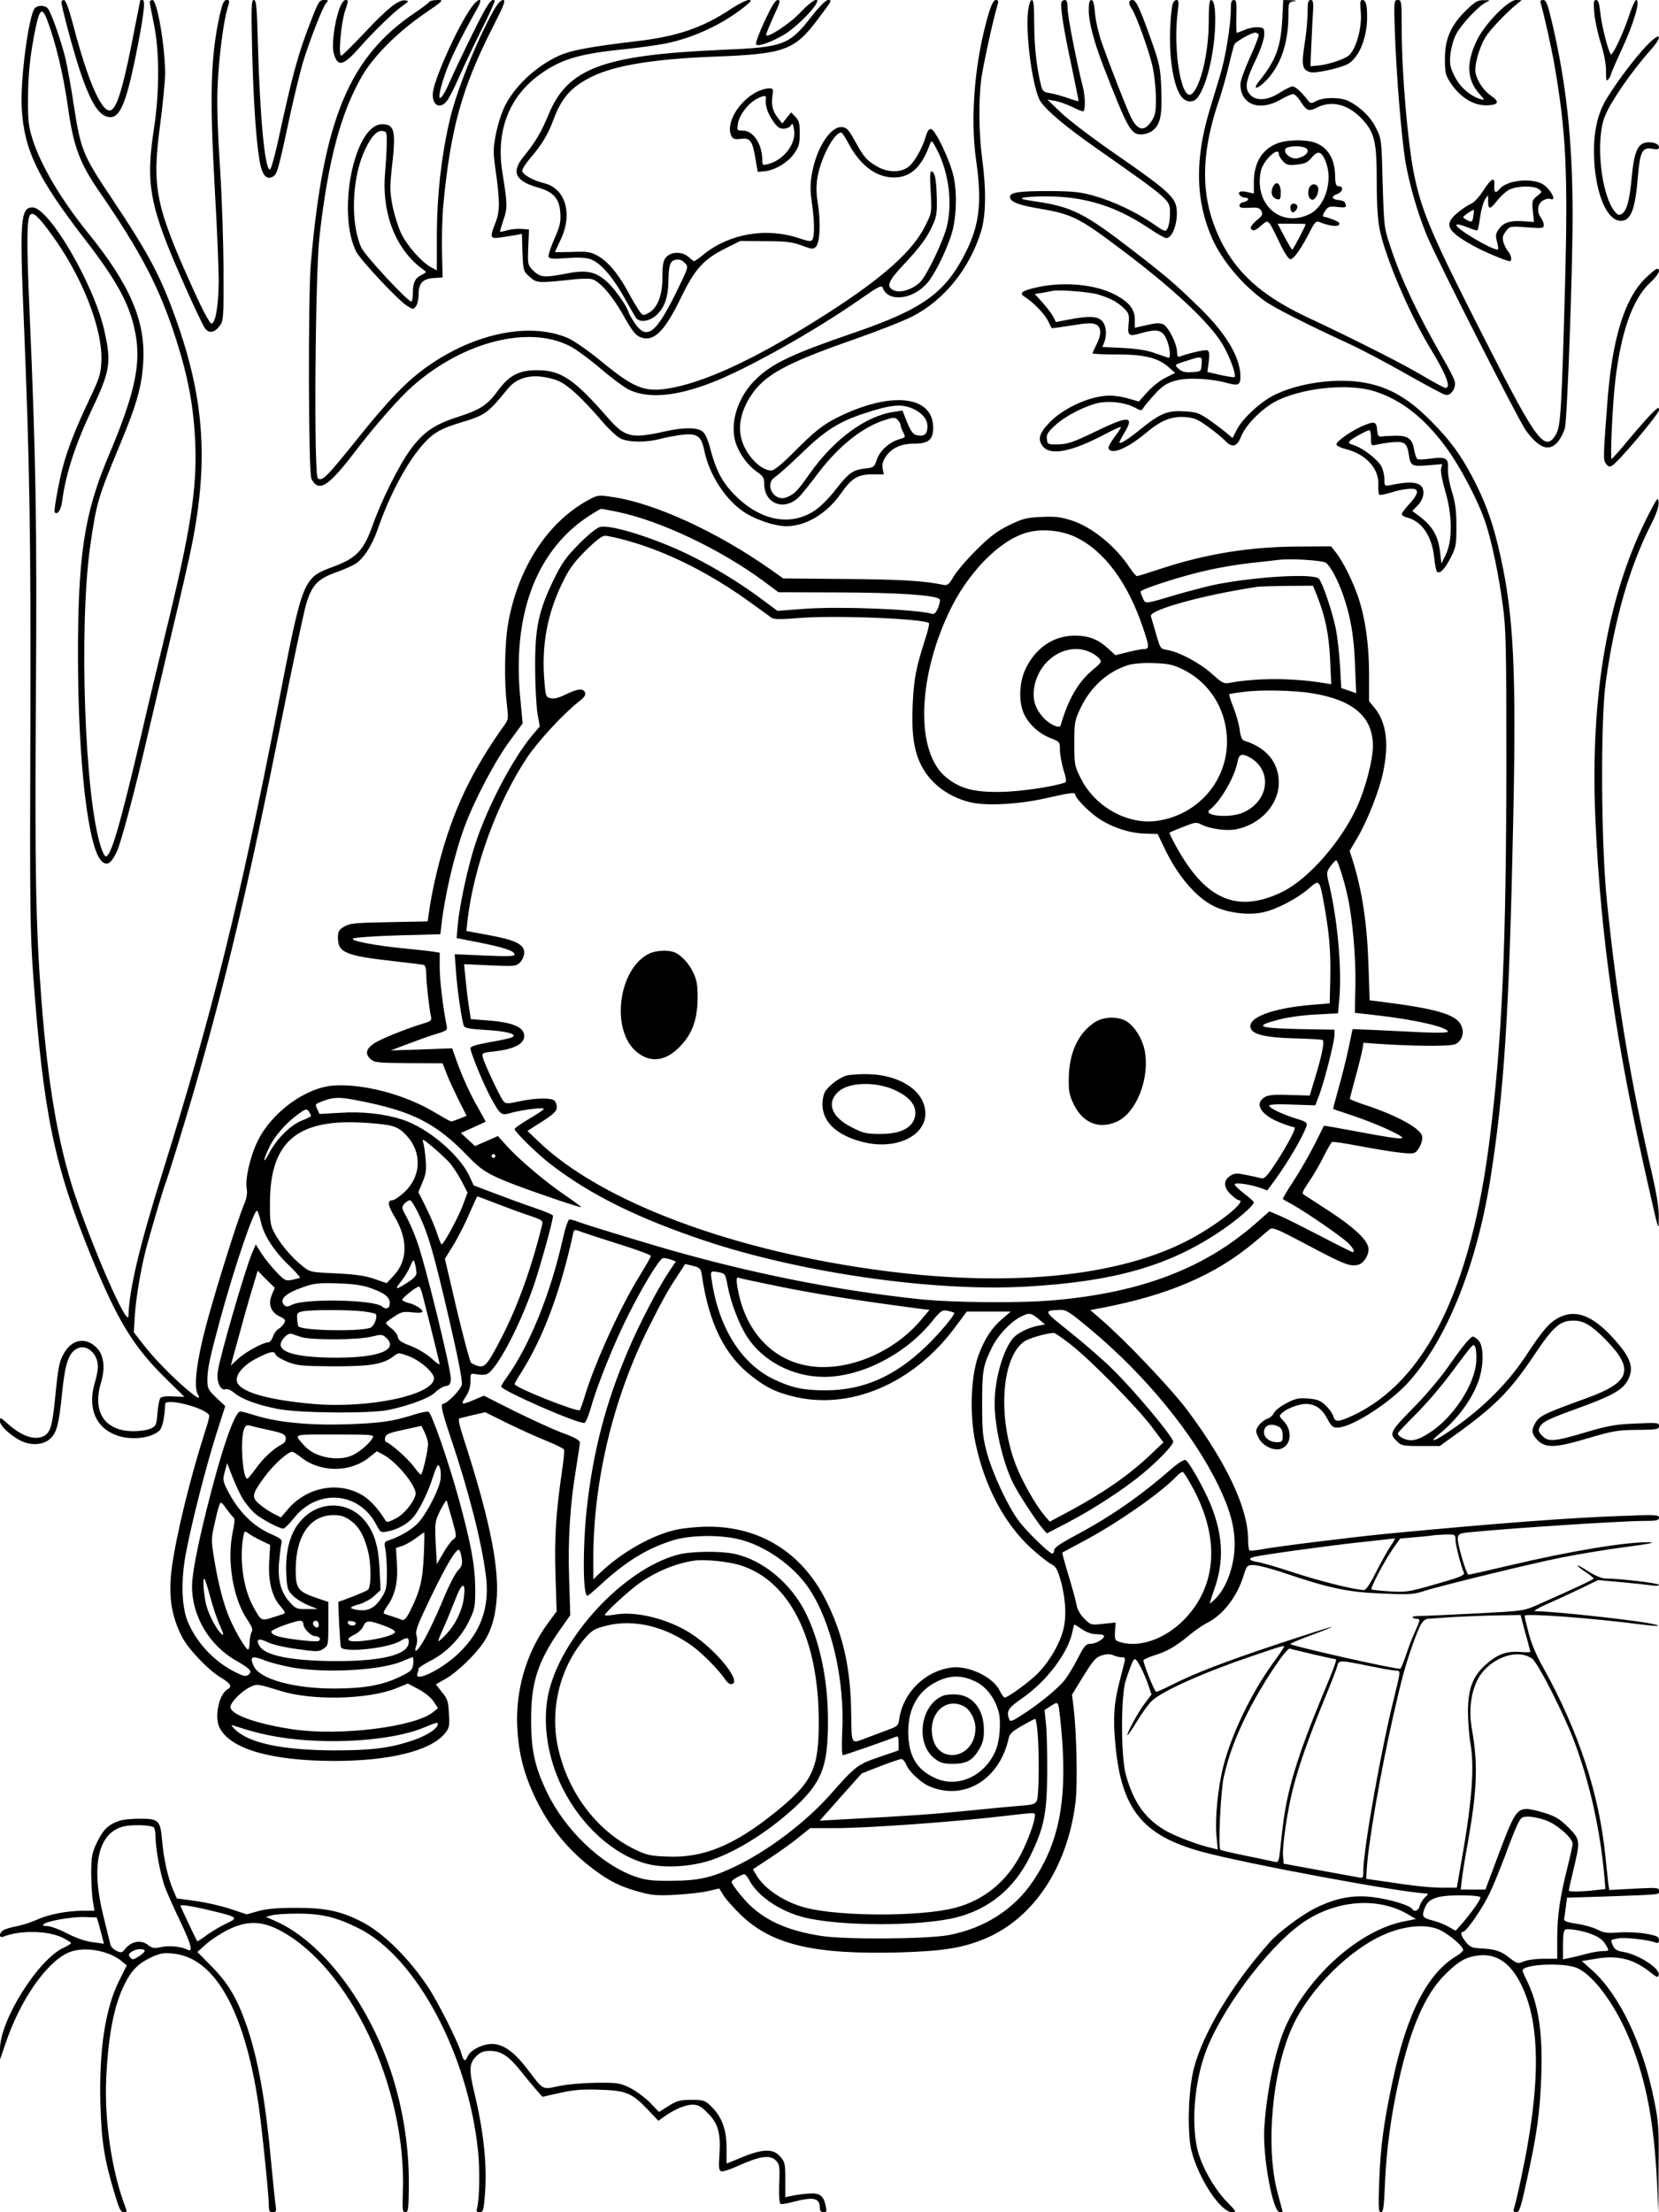 <?xml version="1.0" standalone="no"?>
<!DOCTYPE svg PUBLIC "-//W3C//DTD SVG 20010904//EN"
 "http://www.w3.org/TR/2001/REC-SVG-20010904/DTD/svg10.dtd">
<svg version="1.0" xmlns="http://www.w3.org/2000/svg"
 width="864pt" height="1152pt" viewBox="0 0 864 1152"
 preserveAspectRatio="xMidYMid meet">

<g transform="translate(0,1152) scale(0.1,-0.1)"
fill="#000000" stroke="none">
<path d="M320 11509 c0 -23 63 -259 96 -357 59 -175 103 -242 159 -242 49 0
80 72 126 290 45 220 59 320 42 320 -7 0 -13 -1 -13 -2 0 -2 -11 -59 -25 -128
-56 -294 -89 -414 -121 -440 -45 -38 -122 129 -205 448 -21 79 -37 122 -46
122 -7 0 -13 -5 -13 -11z"/>
<path d="M780 11509 c0 -6 10 -57 21 -112 30 -144 30 -353 1 -545 -45 -295
-24 -406 158 -815 48 -109 96 -209 105 -223 21 -32 51 -29 79 9 20 27 21 40
20 285 0 141 -8 383 -18 537 -12 180 -17 330 -13 420 6 152 30 337 51 409 13
43 13 46 -4 46 -14 0 -21 -16 -35 -75 -49 -222 -54 -424 -25 -935 11 -190 19
-394 19 -455 -1 -127 -17 -220 -38 -220 -8 0 -45 68 -91 170 -201 444 -220
536 -176 865 14 108 26 229 26 270 -1 144 -42 380 -66 380 -8 0 -14 -5 -14
-11z"/>
<path d="M1313 11263 c7 -272 20 -464 38 -575 12 -77 35 -106 68 -89 25 14 28
24 96 341 20 91 48 203 61 250 35 115 103 291 122 313 14 16 13 17 -11 17 -23
0 -29 -9 -65 -102 -70 -179 -98 -282 -174 -633 -18 -82 -37 -149 -43 -148 -26
5 -51 267 -62 656 -5 192 -8 227 -21 227 -13 0 -14 -32 -9 -257z"/>
<path d="M1767 11473 c-27 -78 -41 -191 -28 -234 21 -70 49 -62 135 35 71 81
175 182 223 216 33 23 34 25 14 28 -35 5 -93 -41 -214 -170 -61 -65 -115 -118
-120 -118 -16 0 -1 169 20 233 18 52 18 57 3 57 -10 0 -22 -17 -33 -47z"/>
<path d="M2235 11510 c-3 -6 -34 -29 -68 -52 -348 -233 -482 -553 -548 -1308
-15 -178 -13 -1093 3 -1124 37 -71 86 -42 220 133 115 150 237 289 310 353
260 228 600 315 813 207 33 -16 105 -69 161 -117 56 -48 122 -97 147 -110 99
-49 243 -38 432 35 183 70 541 271 778 437 90 63 109 73 114 58 27 -77 155
-64 232 24 35 40 89 145 123 243 28 82 35 220 14 313 -19 85 -94 241 -117 246
-11 2 -20 -11 -28 -40 -19 -64 -61 -137 -93 -159 -40 -29 -107 -27 -160 4 -55
32 -69 48 -115 132 -32 58 -43 71 -67 73 -59 7 -133 -106 -157 -240 -10 -55
-10 -88 -1 -152 14 -95 15 -175 3 -194 -6 -11 -20 -9 -68 7 -172 58 -364 25
-500 -85 -23 -19 -44 -34 -48 -34 -3 0 -15 9 -27 20 -34 32 -94 31 -120 -1
-14 -16 -18 -40 -18 -103 0 -95 -26 -161 -73 -186 -26 -14 -29 -14 -45 7 -9
12 -37 58 -61 103 -54 99 -110 164 -164 191 -33 18 -54 20 -128 17 -49 -1 -89
-2 -89 -1 0 0 13 30 30 65 64 135 25 267 -86 294 -58 14 -114 46 -114 64 0 11
19 40 42 67 58 67 92 123 119 196 43 117 92 173 198 226 119 60 324 94 641
106 365 14 417 32 538 193 76 101 77 102 55 102 -12 0 -44 -32 -85 -84 -120
-153 -144 -162 -477 -176 -610 -27 -795 -96 -894 -336 -38 -92 -69 -145 -132
-222 -63 -78 -41 -125 75 -158 82 -23 113 -57 118 -131 3 -50 -1 -69 -31 -137
-19 -44 -33 -86 -30 -93 4 -11 24 -12 93 -7 57 4 99 3 123 -5 51 -17 113 -86
174 -193 29 -51 57 -101 63 -110 18 -31 74 -23 113 15 39 39 57 92 58 173 1
85 10 108 41 112 17 2 33 -4 45 -18 20 -20 19 -21 -48 -158 -102 -206 -149
-243 -209 -161 -16 23 -32 50 -36 62 -12 38 -72 122 -112 159 -60 54 -108 64
-209 44 -118 -23 -139 -21 -175 14 -30 30 -30 32 -27 123 l4 92 -37 3 c-21 2
-54 -1 -75 -7 -20 -6 -38 -9 -39 -8 -1 1 7 29 18 62 22 64 21 79 -6 250 -34
214 36 394 198 509 109 78 202 106 441 130 78 8 174 22 215 30 143 30 289 98
400 185 42 33 48 41 30 41 -12 0 -53 -20 -91 -45 -149 -100 -283 -145 -497
-170 -212 -25 -315 -43 -376 -65 -122 -46 -250 -158 -306 -271 -16 -31 -37
-96 -47 -145 -15 -78 -15 -97 -3 -183 24 -168 24 -221 1 -279 -31 -79 -29 -86
22 -79 23 3 58 9 78 12 l37 7 3 -97 c4 -95 4 -97 38 -127 37 -33 42 -33 238
-12 34 3 73 4 86 0 40 -10 106 -86 164 -189 42 -76 62 -102 86 -112 70 -29
127 26 214 206 71 147 117 199 232 256 l76 38 130 -1 c108 0 140 -4 189 -22
53 -20 62 -21 75 -7 21 21 26 123 11 220 -10 62 -10 97 -2 145 18 101 87 230
123 230 4 0 22 -26 39 -59 61 -114 145 -176 237 -175 87 0 145 56 188 179 6
17 11 11 35 -35 62 -122 81 -275 51 -400 -19 -76 -101 -248 -137 -287 -38 -39
-104 -61 -139 -45 -43 20 -31 48 65 149 61 65 101 117 125 165 32 65 35 77 34
157 -2 100 -9 143 -26 148 -10 4 -11 -20 -6 -105 6 -109 6 -109 -28 -177 -64
-131 -220 -271 -506 -454 -339 -218 -604 -346 -796 -387 -152 -32 -205 -13
-379 129 -70 58 -149 113 -179 126 -197 85 -484 28 -731 -146 -108 -75 -206
-177 -373 -386 -156 -194 -178 -216 -200 -197 -21 18 -14 1057 9 1260 45 397
111 643 222 835 60 103 186 229 323 323 102 70 104 72 69 72 -20 0 -40 -5 -43
-10z"/>
<path d="M2452 11477 c-68 -97 -180 -345 -196 -429 -13 -71 32 -104 72 -53 11
14 39 69 62 122 24 54 76 165 117 247 41 81 72 150 69 153 -16 16 -40 -21
-113 -169 -44 -89 -98 -202 -119 -250 -57 -130 -76 -112 -29 28 25 75 80 188
155 322 31 53 38 72 26 72 -8 0 -28 -19 -44 -43z"/>
<path d="M2572 11468 c-90 -161 -197 -427 -231 -578 -43 -187 -65 -387 -66
-587 l0 -191 -30 16 c-51 29 -123 110 -155 175 -16 34 -37 100 -46 146 -14 74
-14 99 -3 200 22 191 14 224 -51 224 -145 0 -238 -463 -134 -665 22 -43 219
-253 263 -280 33 -21 34 -21 47 -3 8 10 14 37 14 60 0 60 21 83 78 87 l47 3
-3 130 c-2 72 1 184 7 250 38 396 96 606 257 923 60 117 69 142 54 142 -11 0
-29 -19 -48 -52z m-558 -693 c0 -33 -4 -105 -9 -160 -17 -211 58 -397 199
-499 19 -13 19 -14 -11 -29 -33 -17 -43 -40 -43 -99 0 -21 -4 -38 -8 -38 -20
0 -244 242 -261 282 -55 124 -49 344 11 488 34 80 68 121 97 118 25 -3 26 -6
25 -63z"/>
<path d="M3981 11408 c-29 -63 -48 -115 -43 -120 12 -12 80 13 148 53 53 32
143 119 165 160 22 42 -23 17 -81 -44 -56 -61 -180 -141 -180 -118 0 6 18 49
39 96 34 73 37 85 22 85 -13 0 -32 -31 -70 -112z"/>
<path d="M5150 11453 c-73 -243 -99 -541 -66 -771 31 -215 17 -332 -54 -475
-107 -213 -222 -296 -586 -421 -312 -107 -417 -156 -500 -234 -102 -94 -148
-238 -110 -345 20 -55 62 -112 107 -143 33 -23 39 -32 39 -63 0 -108 110 -146
186 -64 15 16 57 69 94 118 110 145 235 244 355 280 39 12 47 12 60 -1 8 -9
15 -21 15 -27 0 -7 6 -24 14 -38 13 -26 13 -27 -23 -37 -51 -16 -100 -60 -115
-107 -13 -38 -16 -40 -63 -45 -61 -7 -84 -23 -152 -111 -31 -40 -77 -87 -104
-105 -126 -87 -285 -58 -419 77 -65 64 -100 131 -129 243 -11 44 -26 78 -40
89 -27 22 -99 22 -194 1 -177 -40 -209 -32 -298 69 -175 201 -245 249 -367
249 -95 1 -148 -26 -205 -104 -56 -77 -92 -101 -210 -139 -121 -39 -177 -77
-243 -164 -61 -81 -155 -269 -203 -405 -45 -126 -83 -166 -200 -210 -163 -60
-161 -56 -294 -740 -195 -1003 -342 -1597 -600 -2420 -120 -384 -172 -604
-176 -742 -2 -71 -189 357 -285 649 -83 256 -135 561 -168 993 -30 384 -35
686 -29 1580 6 897 0 1246 -33 2005 -16 368 -15 488 4 507 15 15 42 -9 106
-97 162 -219 271 -496 264 -665 -3 -68 -9 -87 -65 -205 -70 -148 -114 -261
-138 -355 -21 -83 -46 -222 -40 -228 15 -15 33 13 39 60 18 139 68 292 151
468 100 210 106 252 68 420 -54 240 -288 640 -374 640 -62 0 -67 -67 -45 -590
31 -759 37 -1123 34 -2140 -3 -906 -1 -1053 15 -1270 52 -712 108 -985 299
-1455 141 -345 222 -478 397 -649 50 -49 91 -89 91 -90 0 0 -25 1 -56 2 -33 3
-61 -1 -68 -7 -6 -7 -13 -42 -16 -79 -5 -62 -7 -68 -35 -81 -16 -8 -57 -14
-90 -14 -150 1 -215 99 -169 253 23 76 15 143 -21 180 -55 58 -128 48 -170
-24 -27 -47 -31 -64 -49 -247 -16 -156 -28 -185 -83 -195 -43 -8 -103 18 -163
72 -39 35 -40 36 -40 12 0 -26 71 -87 123 -107 49 -19 103 -13 135 14 37 31
49 74 66 248 16 150 34 203 79 225 49 24 107 -27 107 -96 0 -16 -7 -51 -15
-78 -41 -134 2 -239 114 -279 74 -26 175 -15 219 23 18 15 30 71 32 140 0 37
230 -25 230 -62 0 -7 -9 -42 -21 -77 -76 -237 -150 -536 -174 -712 -19 -141
-4 -249 52 -359 31 -63 138 -175 202 -213 52 -31 62 -48 36 -62 -45 -26 -70
-145 -41 -201 58 -111 269 -171 596 -172 288 0 499 52 575 141 25 30 27 38 23
105 -3 64 -7 77 -36 112 l-32 41 53 30 c57 33 150 122 193 185 44 64 66 142
72 249 8 169 -44 417 -173 815 -23 70 -30 104 -22 106 7 2 40 10 73 18 l61 14
117 -58 c64 -31 156 -73 204 -92 48 -19 88 -40 90 -45 2 -6 -3 -59 -12 -118
-31 -212 -39 -346 -33 -536 l6 -188 -50 -68 c-108 -149 -165 -345 -155 -536 7
-137 34 -242 95 -370 73 -151 173 -273 306 -372 80 -60 138 -88 232 -114 67
-19 94 -21 193 -16 63 4 140 12 170 20 l56 13 24 -39 c14 -21 55 -67 92 -102
161 -153 381 -204 823 -192 229 7 328 23 446 72 252 106 428 371 470 708 12
94 6 368 -10 497 l-8 65 60 98 c54 86 65 98 99 108 26 7 44 6 57 -1 11 -5 30
-10 42 -10 17 0 20 -4 16 -22 -3 -13 -15 -59 -26 -103 -30 -114 -35 -193 -22
-330 31 -337 142 -474 451 -558 236 -64 1053 -215 1169 -217 11 0 8 -6 -7 -20
-12 -11 -25 -32 -28 -45 -6 -25 -28 -33 -39 -16 -11 19 -114 50 -199 61 -109
15 -203 -4 -313 -60 -74 -39 -186 -123 -233 -177 -191 -215 -342 -465 -391
-649 -30 -110 -37 -331 -15 -429 35 -145 152 -325 213 -325 24 0 22 4 -28 55
-67 69 -134 189 -154 277 -33 147 -11 369 53 526 99 241 351 563 523 667 168
103 371 113 519 28 l44 -26 -64 -13 c-228 -46 -489 -276 -611 -539 -54 -117
-99 -323 -114 -525 -12 -148 43 -450 80 -450 8 0 15 1 15 3 0 1 -12 45 -26 97
-65 240 -28 642 79 871 91 196 301 403 485 479 98 41 201 51 269 25 48 -18
133 -88 133 -109 0 -6 -14 -20 -32 -30 -154 -91 -261 -300 -336 -656 -46 -216
-62 -337 -69 -517 -5 -141 -4 -163 9 -163 12 0 16 26 21 153 7 168 31 350 72
532 61 274 137 449 239 551 71 71 109 93 175 101 94 11 166 -37 222 -149 89
-177 102 -441 38 -818 -17 -105 -60 -307 -75 -352 -4 -13 0 -18 13 -18 16 0
24 25 56 173 53 242 67 348 74 538 8 226 -15 376 -78 501 -11 21 -19 42 -19
47 0 33 218 43 285 12 89 -40 206 -203 279 -389 82 -210 120 -415 136 -732 l7
-155 1 232 c2 210 0 243 -23 355 -58 294 -182 552 -323 678 l-54 48 73 12
c116 20 197 -1 286 -72 33 -26 38 -28 42 -12 7 34 -107 107 -187 120 -29 4
-43 13 -51 31 -15 33 -16 31 26 39 35 7 158 -7 196 -22 12 -4 17 -1 17 14 0
16 -11 22 -66 32 -39 7 -98 10 -141 7 -63 -5 -81 -2 -114 15 -21 11 -70 25
-107 30 -55 9 -69 14 -66 27 2 9 6 37 9 62 l6 47 197 6 c302 11 282 9 282 29
0 18 -8 18 -129 12 l-130 -7 -5 33 c-2 19 -9 82 -15 141 -32 327 -141 657
-326 988 -34 60 -61 125 -74 177 -12 45 -21 85 -21 89 0 14 345 -11 614 -46
96 -12 112 -7 24 9 -126 21 -488 60 -583 61 -11 0 14 16 55 34 41 18 120 54
174 80 l99 48 121 -11 c67 -6 138 -14 159 -17 20 -3 37 -2 37 3 0 9 -206 33
-277 33 -20 0 -54 14 -89 36 -66 43 -81 42 -18 -1 24 -16 44 -32 44 -35 0 -5
-99 -51 -290 -136 -75 -33 -76 -33 -325 -46 -137 -7 -269 -13 -292 -13 -22 0
-39 -3 -36 -7 2 -5 13 -8 23 -8 17 0 17 -5 -9 -63 -16 -34 -38 -92 -50 -130
-13 -37 -25 -67 -29 -67 -40 0 -572 120 -572 129 0 3 49 24 109 46 60 22 108
41 106 43 -1 2 -132 -40 -289 -92 -283 -95 -418 -147 -548 -212 -37 -19 -72
-34 -76 -34 -9 0 -67 144 -67 164 0 4 25 16 57 26 66 20 114 48 183 106 28 23
68 51 90 62 84 42 156 135 191 245 17 56 19 57 54 57 20 0 90 -18 155 -40 236
-80 334 -101 510 -108 138 -6 167 -5 215 11 93 30 557 143 720 176 85 17 236
42 335 55 122 16 162 24 124 25 -120 2 -407 -45 -724 -120 -115 -27 -213 -49
-217 -49 -11 0 -60 165 -56 191 3 22 9 25 73 31 201 20 782 58 898 58 65 0 77
3 77 17 0 15 -17 16 -192 9 -265 -9 -639 -37 -1208 -91 -178 -17 -594 -68
-675 -84 -27 -5 -53 -7 -57 -5 -5 3 -8 29 -8 58 0 162 -114 403 -319 676 -82
109 -319 359 -444 467 l-59 51 59 11 c352 68 593 172 798 344 33 28 68 57 77
65 15 13 37 4 199 -82 188 -100 221 -113 263 -102 31 8 60 59 52 92 -11 43
-77 104 -197 183 -64 42 -125 81 -134 87 -17 9 -15 15 22 70 22 32 57 91 76
131 20 39 40 74 44 76 5 3 64 -6 133 -19 170 -32 274 -46 294 -38 24 9 49 62
42 89 -10 40 -130 106 -293 160 -46 15 -83 30 -83 33 0 3 13 53 29 111 16 58
32 123 36 144 l6 37 67 -5 c189 -13 388 -15 412 -2 34 17 47 57 31 95 -25 60
-130 90 -437 128 l-41 5 -6 182 c-7 218 -33 391 -83 549 l-15 47 40 68 c53 90
116 250 135 345 30 147 16 255 -43 329 l-31 38 0 138 c0 156 -19 291 -56 402
-28 84 -81 190 -118 236 l-24 30 -169 -1 c-255 -1 -480 -38 -713 -114 -66 -22
-124 -40 -129 -40 -4 0 -21 19 -36 42 -76 115 -197 213 -304 248 -58 18 -87
22 -159 18 -77 -3 -97 -9 -167 -43 -63 -31 -99 -58 -171 -130 -50 -49 -103
-112 -118 -138 -25 -42 -32 -47 -55 -42 -97 20 -216 28 -504 30 l-328 3 -62
44 c-282 199 -607 348 -827 380 -74 11 -77 11 -128 -17 -211 -115 -366 -355
-416 -644 -18 -104 -21 -301 -6 -421 8 -65 7 -78 -9 -100 -175 -244 -274 -453
-346 -731 -18 -69 -38 -164 -45 -211 l-13 -86 -201 -4 c-177 -3 -205 -6 -233
-23 -28 -16 -33 -25 -33 -58 0 -77 39 -94 290 -122 80 -9 151 -18 158 -20 7
-3 12 -22 12 -49 0 -42 15 -177 25 -222 4 -17 -3 -23 -38 -33 -96 -29 -234
-85 -264 -108 -38 -28 -42 -52 -12 -79 19 -17 39 -19 197 -20 l177 -1 21 -54
c11 -30 40 -91 62 -136 l42 -83 -36 -15 c-20 -8 -40 -15 -44 -15 -4 0 -43 22
-87 48 -153 92 -371 150 -526 139 -145 -10 -323 -140 -395 -289 -39 -79 -66
-197 -57 -248 4 -25 0 -50 -15 -85 -31 -72 -146 -437 -196 -625 -48 -178 -66
-319 -45 -358 18 -33 4 -27 -58 25 -77 65 -173 164 -228 236 l-46 59 6 97 c6
85 29 225 56 331 15 60 91 319 101 343 13 31 100 314 149 482 170 589 284
1072 451 1905 61 305 122 592 135 636 30 98 59 129 156 164 35 12 79 32 97 42
43 26 88 94 117 176 66 192 161 367 249 460 48 51 85 71 186 102 127 38 140
47 245 176 52 65 139 81 246 47 57 -18 131 -84 251 -224 31 -36 72 -74 91 -83
43 -20 134 -21 207 -1 30 8 81 17 112 21 79 9 100 -6 116 -82 25 -124 109
-255 205 -319 61 -41 161 -75 223 -75 101 0 210 65 284 171 55 79 88 99 164
99 l59 0 -6 29 c-4 21 0 39 16 63 31 46 80 68 150 68 73 0 97 21 97 83 0 169
-223 192 -503 51 -73 -37 -118 -73 -225 -181 -61 -61 -101 -93 -115 -93 -58 0
-137 85 -157 170 -16 67 1 142 49 217 71 110 180 170 531 293 129 45 269 100
311 122 166 85 298 248 358 442 26 83 28 218 6 381 -17 128 -19 297 -5 410 8
66 61 309 86 393 5 16 2 22 -10 22 -10 0 -22 -21 -36 -67z m-394 -2062 c47
-22 74 -54 74 -91 0 -38 -14 -52 -46 -48 -29 3 -40 17 -69 92 l-15 38 -47 -7
c-145 -22 -309 -142 -435 -320 -64 -91 -81 -109 -122 -125 -66 -25 -118 69
-59 106 15 10 78 66 138 124 120 117 193 163 319 205 144 48 201 54 262 26z
m-1543 -536 c225 -46 539 -195 766 -363 l75 -56 321 -1 c300 -1 497 -14 518
-35 5 -4 1 -24 -7 -44 -12 -28 -20 -36 -33 -32 -84 23 -472 39 -657 26 l-147
-11 -97 72 c-107 78 -221 148 -344 210 -182 92 -425 169 -483 155 -18 -5 -61
-40 -110 -89 -68 -69 -89 -99 -132 -187 -78 -161 -97 -249 -96 -455 0 -93 6
-201 12 -239 l12 -69 -39 -46 c-100 -119 -231 -367 -295 -561 -39 -117 -83
-319 -93 -425 l-6 -70 118 -23 c129 -26 184 -44 184 -63 0 -9 -37 -10 -156 -5
l-156 7 7 -93 c6 -90 30 -254 41 -281 3 -10 35 -16 107 -20 114 -6 174 -22
145 -38 -9 -5 -62 -17 -117 -26 -72 -13 -101 -22 -101 -32 0 -22 70 -191 107
-259 51 -91 53 -93 109 -76 25 7 76 16 113 20 75 7 75 7 -36 -60 -35 -21 -63
-41 -63 -46 0 -13 122 -133 187 -182 205 -159 457 -283 807 -400 502 -167
1190 -265 1669 -238 457 26 739 106 1006 284 89 59 181 138 181 155 0 4 -22
24 -50 45 -27 21 -50 43 -50 48 0 12 75 2 131 -17 l39 -14 39 53 c67 91 149
231 165 282 5 18 -1 23 -51 38 -77 24 -143 56 -143 68 0 7 43 9 120 6 l120 -4
21 55 c26 70 79 277 79 312 l0 27 -179 3 c-223 5 -244 15 -109 50 40 11 126
23 190 26 l116 6 8 86 c12 148 -10 397 -52 577 -17 71 -17 72 5 103 12 17 26
31 30 31 8 0 43 -109 60 -191 25 -114 42 -311 40 -454 l-3 -149 113 -13 c198
-22 371 -62 371 -85 0 -6 -45 -7 -125 -4 -69 3 -180 9 -248 12 l-123 5 -22
-105 c-12 -57 -36 -151 -52 -207 -16 -57 -28 -104 -27 -104 1 -1 49 -17 106
-36 57 -19 143 -53 190 -76 111 -53 89 -54 -157 -8 -102 19 -186 34 -187 33
-1 -2 -23 -46 -49 -98 -26 -52 -75 -137 -108 -188 -34 -51 -59 -94 -57 -96 2
-2 27 -16 54 -31 77 -44 246 -161 283 -195 30 -29 41 -50 25 -50 -3 0 -79 38
-167 84 -89 46 -184 94 -213 106 l-52 22 -75 -66 c-265 -231 -590 -355 -1036
-396 -179 -17 -536 -14 -715 5 -396 42 -806 121 -1220 235 -151 41 -506 149
-558 169 -16 6 -34 11 -41 11 -7 0 -21 -40 -35 -102 -65 -289 -174 -556 -293
-722 -15 -21 -28 -42 -28 -46 0 -20 387 -190 433 -190 7 0 22 37 35 82 32 115
124 342 193 478 77 154 163 294 181 298 8 2 26 -2 41 -7 l27 -10 -39 -58 c-56
-84 -153 -271 -209 -403 -118 -275 -185 -535 -217 -834 -21 -203 -19 -446 4
-446 4 0 33 25 66 55 134 124 245 192 380 234 86 27 240 30 340 6 137 -31 290
-139 370 -260 116 -174 186 -478 171 -747 -3 -72 -2 -118 4 -118 8 0 227 76
273 95 14 6 17 1 17 -31 l0 -39 -102 -35 c-112 -38 -123 -47 -253 -194 -127
-144 -325 -294 -497 -376 -121 -58 -192 -74 -333 -74 -101 -1 -131 3 -187 22
-175 61 -363 240 -458 436 -64 133 -84 220 -84 376 -1 196 34 306 149 471 l55
78 -6 188 c-7 205 5 391 37 581 10 63 19 121 19 130 0 12 -27 27 -93 51 -50
19 -163 71 -250 114 l-157 79 -50 -21 c-67 -29 -73 -27 -45 15 17 25 25 51 25
80 0 43 0 43 30 38 16 -4 40 -4 52 -1 49 13 172 243 249 466 35 103 99 334 99
360 0 5 -42 23 -93 40 -51 17 -143 51 -206 75 l-114 43 -24 52 c-53 110 -215
247 -345 290 -95 31 -209 44 -329 36 l-105 -6 -12 26 c-11 23 -10 26 16 36 66
27 96 28 197 8 284 -55 407 -118 575 -293 68 -71 107 -95 245 -147 130 -49
338 -119 342 -115 2 1 -36 29 -84 62 -102 69 -239 185 -304 257 l-46 51 -59
-26 -60 -26 -37 34 -37 34 65 29 65 30 -35 63 c-47 81 -85 165 -116 251 l-24
68 -160 -6 -160 -5 90 34 c50 19 116 43 148 52 57 18 59 19 52 49 -18 91 -35
229 -35 297 l0 77 -32 5 c-18 3 -82 10 -143 16 -156 15 -289 40 -277 52 6 6
109 13 233 17 l222 6 4 30 c17 165 69 386 124 534 53 141 160 344 238 448 l63
86 -12 128 c-43 434 80 767 351 948 34 22 65 41 71 41 5 0 42 -7 81 -15z
m2387 -131 c150 -71 274 -237 354 -477 32 -95 32 -107 4 -107 -12 0 -50 -7
-85 -16 l-64 -16 -39 36 c-53 48 -101 66 -174 66 -107 -1 -198 -60 -252 -167
-38 -76 -41 -184 -7 -249 28 -53 79 -97 137 -119 45 -17 46 -19 46 -60 0 -24
9 -71 19 -105 14 -44 16 -62 8 -65 -67 -23 -239 -48 -342 -49 -136 -1 -203 17
-275 74 -160 126 -155 504 10 857 98 209 263 379 409 420 77 21 176 12 251
-23z m-2335 -19 c208 -57 436 -171 651 -328 47 -34 93 -67 102 -74 13 -9 49
-9 147 -1 187 15 650 -4 673 -27 3 -3 -5 -38 -18 -78 -50 -156 -61 -212 -67
-352 -6 -150 7 -237 46 -313 51 -98 150 -169 269 -193 86 -16 249 -6 387 26
117 27 145 30 145 17 0 -18 73 -92 123 -125 71 -47 161 -76 241 -78 l65 -2 35
-73 c76 -159 180 -275 283 -314 75 -28 167 -36 234 -20 71 16 177 72 235 123
55 48 56 47 78 -73 28 -151 37 -252 34 -390 l-3 -135 -85 -7 c-215 -17 -348
-68 -326 -124 12 -31 78 -47 221 -51 77 -2 145 -6 152 -8 13 -4 -1 -78 -42
-210 l-24 -80 -106 3 c-84 3 -112 0 -131 -13 -54 -35 -14 -95 91 -134 31 -12
60 -21 66 -21 13 0 -34 -90 -98 -188 -47 -71 -59 -83 -77 -77 -11 3 -47 11
-78 17 -49 10 -60 9 -82 -6 -36 -23 -34 -60 5 -97 17 -16 35 -29 40 -29 44 0
-74 -100 -213 -181 -357 -209 -930 -276 -1618 -189 -794 101 -1489 360 -1819
679 l-54 52 77 49 c59 38 76 55 76 73 0 12 -5 28 -12 35 -16 16 -98 15 -183
-3 -65 -14 -71 -14 -84 2 -18 23 -98 193 -106 225 -6 24 -4 26 54 32 107 12
161 39 161 81 0 46 -58 71 -189 81 l-89 7 -11 71 c-6 39 -13 103 -17 143 l-7
72 135 -6 c129 -6 136 -5 157 16 12 12 21 34 21 50 0 43 -45 66 -183 91 l-118
22 6 57 c33 281 156 616 312 849 57 84 188 226 267 288 28 21 38 35 33 47 -9
24 -38 21 -100 -9 -37 -18 -62 -25 -80 -20 -24 6 -26 11 -32 92 -15 180 14
343 91 503 37 77 59 108 123 173 54 53 86 78 102 78 13 0 65 -11 114 -25z
m3641 -116 c25 -20 62 -91 88 -165 40 -113 58 -220 63 -371 l6 -143 -39 14
-39 13 -6 115 c-4 64 -14 153 -23 198 -18 86 -67 232 -87 256 -25 30 -337 11
-548 -32 -41 -9 -129 -32 -195 -51 -168 -50 -160 -49 -174 -18 -7 14 -12 30
-12 34 0 13 231 87 360 114 63 14 162 30 220 36 58 6 119 13 135 15 61 9 235
-2 251 -15z m-47 -171 c44 -112 62 -202 68 -332 l6 -129 -44 7 c-163 26 -344
26 -486 0 -29 -6 -39 0 -90 46 -62 56 -169 114 -232 125 -38 6 -38 7 -60 83
-12 42 -25 84 -27 93 -11 32 265 109 546 152 14 3 86 5 161 6 l137 1 21 -52z
m-1186 -292 c18 -7 40 -22 50 -33 17 -19 16 -21 -34 -63 -75 -63 -126 -152
-165 -287 -5 -20 -60 5 -93 43 -44 50 -57 101 -42 169 31 137 169 220 284 171z
m479 -88 c147 -68 238 -214 238 -380 0 -209 -155 -384 -367 -413 -153 -20
-322 75 -395 223 -32 64 -33 72 -33 182 0 108 2 119 32 182 52 110 139 189
246 224 26 8 77 13 132 11 73 -2 101 -7 147 -29z m681 -128 c215 -35 317 -123
317 -274 0 -75 -39 -223 -84 -321 -84 -181 -253 -373 -387 -439 -234 -114
-401 -43 -554 237 -21 37 -36 69 -34 71 2 2 34 16 71 30 62 25 69 26 95 12 44
-22 128 -34 178 -25 128 24 224 128 225 242 0 106 -63 184 -181 220 -11 4 -19
23 -23 59 -4 29 -19 81 -33 116 -14 35 -23 65 -21 67 1 2 39 8 83 13 84 11
258 7 348 -8z m-330 -331 c125 -65 110 -228 -28 -290 -68 -31 -217 -18 -174
15 56 43 130 172 144 249 8 39 20 45 58 26z m-4883 -1870 c0 -3 -21 -14 -47
-24 -60 -23 -132 -95 -172 -171 -34 -65 -32 -36 3 35 26 55 87 124 146 167 41
30 46 32 58 17 6 -9 12 -20 12 -24z m407 -49 c41 -9 60 -21 91 -54 81 -88 76
-213 -13 -295 -24 -22 -52 -41 -60 -41 -29 0 -26 -26 9 -84 71 -118 70 -230
-3 -308 l-37 -40 -64 22 c-48 17 -100 24 -200 29 -135 6 -135 6 -177 40 -54
43 -114 114 -144 171 -21 40 -24 57 -23 160 1 306 135 428 459 415 61 -2 133
-9 162 -15z m310 -190 c18 -19 47 -63 65 -97 l33 -63 -23 -62 c-23 -64 -101
-208 -112 -208 -3 0 -14 26 -24 58 -10 31 -36 92 -58 136 l-39 78 21 51 c18
41 21 63 17 116 -3 36 -8 77 -13 91 -7 22 -2 20 46 -20 30 -25 69 -61 87 -80z
m243 30 c0 -5 -4 -10 -10 -10 -5 0 -10 5 -10 10 0 6 5 10 10 10 6 0 10 -4 10
-10z m7 -248 c54 -21 130 -49 170 -62 68 -23 72 -26 66 -50 -51 -209 -123
-412 -204 -572 -77 -150 -92 -170 -127 -162 -15 4 -32 12 -39 18 -6 6 -39 130
-74 276 l-62 265 47 76 c25 42 62 115 82 163 21 47 38 86 40 86 1 0 47 -17
101 -38z m-404 -59 c50 -107 76 -199 158 -551 47 -204 68 -313 64 -333 -6 -26
-77 -99 -97 -99 -15 0 -8 -36 37 -170 95 -281 162 -543 185 -721 22 -163 -23
-294 -138 -405 -87 -86 -238 -160 -218 -108 3 9 6 20 6 25 0 5 27 22 59 39 83
41 160 120 202 205 32 66 34 75 34 175 -1 117 -22 231 -85 462 -55 200 -142
449 -158 456 -8 3 -40 -3 -71 -13 -114 -37 -180 -46 -356 -52 -197 -6 -360 10
-478 47 -34 11 -68 20 -75 20 -30 0 -100 -204 -177 -515 -49 -197 -75 -336
-75 -396 0 -156 91 -309 232 -388 71 -41 83 -54 63 -71 -14 -11 -24 -10 -63 9
-110 53 -204 150 -252 261 -35 80 -39 221 -11 366 30 158 103 444 157 615 l47
147 -47 44 c-42 40 -46 49 -46 91 0 59 12 114 66 314 76 279 178 578 193 568
4 -2 13 -29 20 -59 15 -70 71 -155 149 -228 33 -32 57 -60 54 -62 -4 -2 -23
-7 -43 -11 -32 -6 -38 -3 -82 44 -26 27 -60 70 -76 95 l-29 46 -20 -47 c-36
-86 -168 -540 -178 -616 -7 -53 14 -101 41 -91 8 3 28 -5 45 -19 39 -33 116
-62 227 -84 111 -22 484 -25 578 -5 114 25 211 62 241 91 16 16 41 31 54 33
20 2 26 10 28 35 4 40 -135 608 -177 721 -16 46 -42 104 -56 129 -24 43 -24
47 -9 65 10 10 22 18 29 18 7 0 28 -35 48 -77z m1045 -153 c89 -28 162 -55
162 -60 0 -5 -25 -48 -54 -96 -101 -160 -238 -459 -292 -639 -10 -33 -21 -64
-24 -68 -11 -13 -340 118 -340 135 0 4 15 31 34 60 114 180 205 421 271 725 5
22 7 22 43 8 20 -7 110 -37 200 -65z m-1059 -146 c1 -16 -13 -31 -47 -53 -63
-40 -69 -39 -33 7 17 20 38 55 47 77 17 39 18 39 25 15 4 -14 7 -35 8 -46z
m1486 -13 c37 -256 121 -423 266 -532 73 -56 117 -77 206 -100 296 -75 625 63
843 354 l65 87 114 0 115 0 -42 -36 c-58 -49 -94 -105 -127 -194 -39 -110 -46
-302 -16 -449 48 -230 151 -425 292 -554 40 -36 86 -73 102 -81 25 -12 33 -25
50 -83 28 -100 33 -199 12 -269 -21 -74 -72 -158 -130 -218 -45 -45 -156 -126
-173 -126 -4 0 -16 16 -25 35 -34 72 -164 134 -254 121 -135 -18 -248 -129
-269 -263 -6 -42 -7 -42 -78 -68 -39 -15 -88 -33 -109 -41 -64 -24 -62 -27
-64 129 -2 241 -43 421 -136 602 -125 242 -340 375 -607 375 -52 0 -126 -7
-164 -15 -125 -26 -287 -117 -398 -223 l-38 -36 0 109 c0 401 103 832 287
1200 75 149 102 197 155 277 l37 56 40 -10 c36 -9 41 -14 46 -47z m-2239 -103
c-21 -49 -6 -91 40 -113 29 -14 33 -19 24 -35 -6 -11 -19 -24 -29 -30 -10 -5
-24 -23 -29 -40 -6 -16 -17 -30 -24 -30 -27 0 -117 -49 -156 -84 l-40 -37 13
48 c55 201 79 289 102 362 l25 84 44 -45 45 -44 -15 -36z m2332 116 c28 -6 31
-10 42 -73 16 -84 59 -197 100 -261 82 -128 239 -210 402 -210 192 0 419 115
558 284 50 62 57 66 85 60 16 -3 32 -8 34 -10 8 -7 -74 -106 -147 -176 -164
-157 -327 -228 -524 -228 -112 0 -175 13 -267 57 -171 81 -290 272 -325 521
-7 45 -6 45 42 36z m333 -78 c185 -37 411 -72 717 -112 l43 -5 -43 -51 c-133
-159 -350 -258 -542 -246 -213 14 -371 168 -414 406 -9 50 -7 66 8 57 4 -2
108 -24 231 -49z m-2147 -5 c70 -25 96 -46 96 -77 0 -28 -20 -36 -41 -17 -41
35 -402 42 -467 9 -22 -11 -32 -12 -41 -3 -29 29 4 62 97 94 59 21 81 23 182
20 84 -3 131 -10 174 -26z m265 -28 c37 -144 91 -362 91 -368 0 -4 -21 11 -46
34 -25 22 -73 50 -107 63 -48 18 -63 29 -65 46 -2 12 -17 32 -33 44 -16 12
-29 25 -29 28 0 4 19 19 43 34 37 25 48 27 95 22 31 -4 52 -2 52 4 0 13 -38
37 -73 45 -15 4 -29 11 -32 15 -5 8 71 69 87 70 4 0 12 -17 17 -37z m-307 -92
c32 -4 60 -10 64 -13 13 -14 -8 -66 -29 -73 -67 -20 -351 -14 -373 8 -2 2 -5
18 -6 37 -3 31 0 35 27 41 40 9 246 9 317 0z m3789 -95 c286 -239 533 -541
664 -811 60 -123 85 -215 85 -306 0 -112 -43 -231 -104 -288 -14 -14 -26 -23
-26 -20 0 2 12 38 26 79 50 145 43 280 -23 440 -37 88 -112 220 -129 227 -8 3
-38 -16 -70 -43 -164 -144 -317 -250 -502 -349 -77 -41 -112 -65 -112 -77 0
-10 -4 -18 -10 -18 -15 0 -137 118 -175 171 -56 75 -133 240 -163 346 -24 89
-27 114 -27 263 0 173 4 198 52 295 29 60 94 129 145 156 48 25 56 24 97 -10
l34 -28 -38 -7 c-47 -9 -104 -37 -127 -62 -53 -60 -98 -215 -98 -341 0 -124
43 -311 97 -418 28 -56 120 -196 153 -235 l22 -25 106 55 c136 71 297 176 394
257 79 65 158 148 158 165 0 25 -203 268 -317 379 -48 48 -148 134 -220 192
-141 112 -141 112 -52 116 32 1 50 -11 160 -103z m-4111 -39 c52 -16 294 -15
362 2 53 13 59 13 78 -4 69 -63 -34 -105 -256 -105 -184 0 -284 22 -292 63 -5
25 37 70 58 61 8 -3 31 -11 50 -17z m4007 -39 c107 -84 344 -326 420 -426 l62
-83 -67 -64 c-113 -107 -247 -200 -426 -296 l-99 -53 -30 35 c-44 53 -114 176
-146 259 -96 247 -76 557 41 643 23 17 110 43 155 46 6 1 47 -27 90 -61z
m-4141 -53 c3 -8 31 -24 62 -37 52 -20 74 -22 242 -23 195 0 256 11 312 54 23
18 25 18 76 -1 60 -22 132 -85 132 -115 0 -87 -338 -159 -628 -134 -239 21
-385 63 -398 117 -9 36 35 87 107 123 70 35 87 38 95 16z m-26 -394 c63 -14
75 -20 78 -38 2 -14 -4 -26 -20 -34 -45 -24 -96 -71 -134 -124 -22 -30 -42
-55 -46 -55 -24 -1 -38 201 -18 255 9 24 14 26 38 20 15 -5 61 -15 102 -24z
m819 -69 c1 -32 -29 -162 -37 -161 -4 0 -20 19 -37 42 -28 38 -119 120 -144
128 -6 2 -8 13 -5 24 4 17 23 24 97 40 l92 20 17 -35 c9 -19 17 -45 17 -58z
m-288 31 c-14 -27 -62 -69 -101 -89 -75 -38 -202 -14 -255 48 -56 63 -69 58
159 58 194 0 206 -1 197 -17z m-373 -102 c101 -80 256 -80 355 0 l40 32 33
-18 c73 -39 179 -171 168 -209 -12 -44 -61 -102 -104 -124 -41 -21 -46 -21
-55 -6 -32 53 -76 102 -115 126 -125 77 -294 45 -393 -74 l-34 -40 -39 20
c-21 11 -54 33 -73 49 -43 37 -39 53 29 145 45 61 119 128 142 128 5 0 26 -13
46 -29z m-305 -214 c15 -24 43 -59 63 -77 36 -31 127 -80 150 -80 6 0 31 25
55 55 124 156 341 137 430 -37 20 -38 22 -40 57 -33 52 10 105 39 135 75 32
38 80 136 103 213 10 31 21 57 25 57 15 0 20 -61 8 -97 -18 -56 -57 -132 -96
-185 -32 -44 -100 -87 -176 -112 -15 -5 -17 -12 -10 -43 4 -21 8 -76 8 -123 0
-72 -4 -91 -23 -122 -37 -60 -71 -79 -127 -72 -52 8 -49 15 12 32 22 7 56 26
73 42 l32 30 -5 103 c-5 119 -25 189 -70 249 -80 107 -228 118 -325 25 -67
-64 -97 -161 -91 -295 4 -75 7 -84 34 -111 17 -17 53 -39 80 -50 l50 -20 -56
0 c-53 -1 -59 1 -91 37 -45 50 -62 113 -55 205 4 39 9 83 12 97 6 23 1 27 -57
53 -92 41 -168 118 -223 226 -25 50 -26 57 -14 98 l12 44 27 -70 c15 -38 39
-90 53 -114z m4942 68 c150 -268 136 -522 -40 -701 -96 -97 -225 -144 -325
-117 -34 10 -35 11 -33 57 l3 47 -65 -7 c-63 -7 -65 -6 -98 27 -22 22 -37 49
-41 74 -4 22 -23 91 -42 154 -19 63 -33 115 -32 116 2 1 51 27 110 59 176 93
409 256 487 340 13 14 28 23 32 20 5 -3 25 -34 44 -69z m-3850 -179 c24 -87
24 -90 5 -103 -10 -7 -34 -39 -52 -71 l-33 -57 -6 110 c-5 107 -4 112 24 170
17 33 32 56 34 50 1 -5 14 -50 28 -99z m-1137 10 c5 -3 3 -34 -6 -73 -31 -150
1 -346 75 -456 26 -38 31 -53 23 -67 -6 -10 -10 -35 -10 -54 0 -20 -4 -36 -8
-36 -11 0 -66 92 -96 162 -31 71 -60 182 -81 312 -15 92 -15 105 1 175 9 42
20 87 25 100 9 23 10 23 39 -17 16 -22 33 -43 38 -46z m609 -15 c42 -31 68
-75 89 -156 18 -67 18 -189 0 -204 -10 -9 -142 -61 -153 -61 -4 0 8 -223 12
-237 10 -32 252 -6 312 33 33 21 45 17 41 -13 -7 -60 -139 -93 -373 -93 -226
0 -369 27 -401 75 -25 38 -9 48 38 24 23 -12 87 -27 153 -36 106 -15 115 -15
139 1 25 16 26 19 26 130 l0 114 -62 21 c-96 33 -108 48 -108 146 0 177 75
285 196 285 40 0 59 -6 91 -29z m-466 -104 l46 -22 -5 -86 c-6 -104 14 -183
59 -234 22 -25 27 -36 17 -39 -7 -2 -35 -11 -62 -20 -56 -18 -57 -17 -101 65
-48 91 -68 236 -49 352 7 36 7 37 28 22 11 -9 42 -26 67 -38z m846 -79 c-6
-129 -20 -185 -71 -287 -21 -41 -31 -51 -44 -46 -16 7 -59 21 -90 31 -8 2 -3
16 17 44 39 55 55 125 48 221 l-5 78 33 11 c18 6 50 24 71 40 22 16 41 30 43
30 2 0 1 -55 -2 -122z m5373 84 c0 -25 28 -136 44 -172 5 -13 -22 -24 -145
-59 -143 -41 -156 -43 -241 -38 -50 3 -92 8 -95 10 -7 8 66 146 109 209 l40
56 76 7 c43 3 84 8 92 9 8 2 39 4 68 5 50 1 52 0 52 -27z m-340 -36 c-16 -25
-50 -86 -75 -135 -28 -57 -51 -91 -61 -91 -44 0 -226 45 -363 90 -84 28 -171
53 -192 56 -44 7 -51 19 -16 27 44 11 385 58 552 76 94 10 174 19 178 20 4 0
-6 -19 -23 -43z m-4836 -56 c5 -34 3 -45 -19 -68 -14 -15 -46 -76 -71 -137
-53 -126 -98 -218 -126 -258 -23 -33 -32 -31 -20 4 5 13 6 37 1 52 -7 25 5 55
76 203 79 163 127 244 145 244 4 0 10 -18 14 -40z m-1309 -206 c13 -49 35
-116 50 -148 19 -43 22 -56 10 -46 -26 22 -66 96 -81 152 -13 51 -20 147 -9
136 3 -3 17 -45 30 -94z m1321 -2 c-8 -67 -45 -144 -94 -194 -19 -21 -37 -36
-39 -34 -2 1 10 32 26 67 16 35 43 101 61 147 36 94 56 100 46 14z m5514 -134
c6 -24 18 -66 26 -95 7 -28 14 -53 14 -55 0 -2 -26 -3 -57 0 -71 4 -118 -14
-178 -69 -66 -60 -89 -124 -90 -239 0 -52 6 -131 14 -175 21 -126 5 -318 -55
-647 l-17 -98 -71 0 c-70 0 -146 8 -316 34 l-85 12 3 50 c8 139 72 507 138
799 47 205 60 252 99 365 42 118 55 140 89 141 17 1 78 5 136 9 58 3 158 7
222 8 l117 2 11 -42z m-6350 -5 c0 -23 39 -63 61 -63 21 0 33 -16 19 -25 -13
-8 -177 11 -219 26 -18 6 -30 16 -28 23 3 12 120 55 150 56 9 0 17 -7 17 -17z
m80 -3 c0 -13 -5 -18 -15 -14 -8 4 -15 12 -15 20 0 8 7 14 15 14 8 0 15 -9 15
-20z m193 5 c-4 -15 -36 -12 -41 3 -3 9 3 13 19 10 13 -1 23 -7 22 -13z m156
-14 c24 -9 46 -21 48 -28 5 -15 -79 -39 -168 -48 -79 -8 -98 6 -45 32 20 9 42
29 48 45 14 32 30 32 117 -1z m3627 -16 c24 -16 51 -25 75 -25 22 0 39 -4 39
-9 0 -16 -43 -41 -71 -41 -23 0 -32 -10 -64 -72 -20 -40 -51 -92 -68 -114 -35
-45 -135 -128 -227 -186 -48 -31 -59 -35 -64 -22 -16 43 -6 60 64 108 131 90
245 241 266 353 3 18 8 33 10 33 2 0 20 -11 40 -25z m1048 -97 c-4 -7 -29 -44
-57 -82 -111 -154 -215 -371 -256 -534 -28 -108 -44 -271 -36 -360 l7 -73 -29
7 c-71 16 -183 58 -239 89 -108 61 -171 148 -211 295 -26 95 -26 411 0 490 30
89 39 110 48 110 11 0 47 -70 69 -134 l17 -50 -34 -45 c-35 -45 -97 -160 -91
-167 2 -1 25 32 51 75 26 43 60 89 75 103 54 52 271 149 522 234 173 59 174
59 164 42z m156 -33 c60 -14 111 -25 115 -25 9 0 -1 -30 -68 -190 -132 -320
-184 -491 -207 -686 -6 -55 -14 -118 -16 -142 -5 -37 -8 -41 -27 -37 -12 3
-78 17 -147 31 -69 14 -129 28 -134 31 -13 8 1 306 17 378 26 115 62 211 122
331 74 149 205 346 223 339 8 -3 63 -16 122 -30z m1140 -23 c31 -23 171 -299
223 -442 78 -212 130 -448 152 -686 l6 -71 -53 -6 c-64 -8 -138 -9 -138 -2 0
3 11 53 25 111 36 150 35 155 -28 219 -44 43 -67 57 -122 74 -37 12 -79 21
-94 21 -53 -1 -68 -25 -156 -262 l-59 -158 -64 0 -65 0 6 48 c2 26 16 113 31
194 49 281 54 406 22 592 -17 93 -7 182 25 251 54 115 207 177 289 117z
m-6449 -47 c180 -29 460 -12 566 35 25 11 49 20 52 20 4 0 5 -16 3 -35 -4 -31
-10 -38 -66 -65 -91 -45 -189 -63 -346 -63 -210 0 -387 49 -418 116 -24 50
-11 58 56 31 32 -13 101 -30 153 -39z m5597 10 c68 -14 132 -25 143 -25 24 0
24 0 -10 -138 -67 -265 -161 -794 -161 -905 0 -37 -1 -38 -27 -33 -16 3 -82
15 -148 27 -66 12 -147 27 -180 33 l-60 11 -3 40 c-5 55 24 244 54 360 30 115
80 258 161 455 33 80 63 157 67 173 8 33 10 33 164 2z m-2051 -80 c58 -26 104
-86 124 -160 13 -48 6 -150 -15 -199 -55 -133 -195 -198 -312 -147 -101 45
-144 118 -144 246 1 124 54 214 155 261 65 31 126 31 192 -1z m-3617 -50 c164
-52 455 -45 600 12 l64 26 55 -29 c32 -17 66 -44 79 -64 l23 -35 -27 -22 c-96
-76 -482 -124 -724 -89 -192 28 -330 77 -330 117 0 24 60 85 105 105 34 16 38
15 155 -21z m4071 -247 c25 -332 -18 -545 -149 -741 -99 -149 -255 -249 -442
-284 -118 -21 -539 -24 -665 -4 -167 26 -281 76 -369 159 -41 40 -96 110 -96
123 0 9 53 39 67 39 5 0 17 -15 27 -34 44 -81 157 -158 281 -190 188 -48 611
-48 799 0 169 44 298 150 380 316 73 149 88 220 90 438 0 102 -2 217 -7 255
l-7 70 32 21 c32 20 33 20 40 3 4 -10 12 -87 19 -171z m-128 35 c10 -101 8
-328 -2 -356 -8 -21 -17 -25 -83 -30 -40 -3 -164 -15 -275 -26 -181 -18 -304
-27 -666 -46 l-108 -6 109 123 110 123 97 38 c52 20 102 37 109 37 8 0 19 -13
26 -30 15 -37 78 -95 122 -113 182 -76 366 38 412 255 4 19 22 35 68 61 35 20
66 36 69 36 3 1 9 -29 12 -66z m-3123 39 c0 -25 -64 -65 -148 -91 -110 -35
-202 -46 -392 -46 -266 1 -440 37 -514 107 -17 16 -24 27 -16 24 85 -28 159
-48 232 -60 255 -44 598 -23 766 48 66 27 72 29 72 18z m3110 -475 c0 -31 -35
-128 -73 -202 -74 -143 -193 -241 -344 -280 -174 -46 -594 -46 -775 0 -111 28
-217 98 -260 172 l-17 29 93 61 c51 34 118 82 148 107 l57 46 123 0 c180 0
645 34 903 65 145 17 145 17 145 2z m2663 -27 c58 -22 137 -92 137 -121 0 -10
-12 -64 -26 -120 -40 -159 -54 -255 -54 -371 l0 -108 -70 0 c-39 0 -86 -6
-104 -14 -32 -13 -35 -12 -75 19 -46 36 -73 45 -152 49 -42 2 -54 7 -74 32
-25 30 -32 54 -16 54 18 0 104 126 141 205 21 44 55 130 78 190 22 61 50 132
62 158 21 44 25 47 61 47 21 0 62 -9 92 -20z m-343 -401 c0 -13 -47 -79 -94
-134 l-35 -39 -38 21 c-21 12 -59 27 -85 33 -50 13 -55 21 -38 64 19 50 63 66
183 66 69 0 107 -4 107 -11z m584 -193 c41 -17 57 -31 75 -64 11 -21 10 -22
-21 -22 -19 0 -58 -7 -88 -15 -30 -8 -70 -18 -87 -21 l-33 -7 0 76 c0 50 4 77
12 79 19 7 100 -8 142 -26z"/>
<path d="M3530 3424 c-285 -76 -616 -436 -676 -733 -29 -149 -2 -327 76 -483
99 -198 269 -350 440 -394 93 -24 230 -15 335 20 145 49 325 167 460 299 118
117 147 200 147 422 1 211 -41 413 -115 564 -77 156 -225 279 -375 310 -73 15
-226 13 -292 -5z m325 -55 c256 -79 408 -381 409 -809 1 -253 -31 -320 -231
-481 -212 -170 -371 -235 -557 -227 -89 3 -109 8 -169 37 -201 97 -354 302
-403 541 -40 200 16 414 146 563 35 39 49 47 111 62 142 35 307 -5 449 -110
50 -37 136 -124 164 -167 10 -16 24 -28 32 -28 68 0 -72 177 -210 265 -117 75
-287 117 -394 97 -29 -5 -52 -6 -52 -2 0 11 120 122 175 162 88 63 194 107
290 121 52 8 178 -4 240 -24z"/>
<path d="M3385 6556 c-164 -74 -208 -400 -69 -514 72 -59 151 -49 225 28 64
66 91 140 92 250 1 65 -4 95 -20 130 -22 50 -66 98 -101 111 -33 13 -92 10
-127 -5z"/>
<path d="M5693 6191 c-82 -59 -125 -158 -127 -286 -1 -69 3 -88 27 -138 48
-96 132 -129 223 -88 104 47 174 229 145 373 -14 65 -57 130 -100 153 -50 25
-122 20 -168 -14z"/>
<path d="M4408 5919 c-21 -6 -56 -27 -78 -47 -35 -32 -41 -44 -46 -87 -8 -94
57 -167 188 -206 212 -65 400 50 334 204 -35 81 -144 138 -275 143 -47 2 -103
-2 -123 -7z m251 -75 c90 -41 125 -95 101 -155 -21 -49 -80 -74 -176 -74 -73
0 -88 4 -149 35 -106 54 -132 127 -69 185 54 50 194 54 293 9z"/>
<path d="M4910 2689 c-118 -49 -144 -249 -42 -327 30 -23 45 -27 96 -27 71 0
102 18 138 80 17 30 23 55 22 100 -1 103 -57 175 -141 181 -26 2 -59 -1 -73
-7z m109 -54 c33 -16 61 -69 61 -114 0 -162 -202 -196 -225 -38 -18 116 72
200 164 152z"/>
<path d="M5354 11463 c-15 -123 26 -416 66 -473 35 -50 133 -132 280 -235 411
-289 394 -275 393 -353 0 -27 -6 -59 -12 -70 -11 -21 -13 -21 -79 25 -86 59
-206 116 -307 144 -67 19 -105 23 -230 24 -160 0 -205 -7 -205 -30 0 -25 41
-42 140 -59 181 -30 216 -47 434 -211 277 -208 466 -385 534 -500 38 -65 72
-158 61 -169 -2 -2 -35 3 -72 11 l-69 16 7 53 c5 43 3 55 -8 60 -12 4 -95 -15
-144 -33 -9 -4 -13 5 -13 23 0 43 -45 132 -72 145 -18 8 -40 7 -86 -4 l-62
-14 0 43 c0 52 -28 89 -98 127 -101 55 -265 72 -406 42 -80 -17 -101 -31 -72
-49 41 -24 103 -87 122 -123 10 -21 20 -40 21 -42 1 -1 47 5 103 14 77 13 108
14 126 6 30 -13 32 -52 4 -106 -11 -22 -20 -42 -20 -45 0 -3 55 -6 123 -6 142
1 218 -17 272 -65 l35 -31 -50 -25 c-27 -13 -70 -47 -94 -74 l-45 -50 -52 15
c-29 9 -73 16 -99 16 -100 0 -242 -64 -316 -142 -52 -54 -61 -87 -33 -122 40
-51 149 -29 324 63 43 23 80 40 82 37 2 -2 -12 -25 -32 -51 -20 -26 -34 -53
-32 -59 12 -37 96 -3 192 77 81 68 135 90 206 85 47 -3 66 -11 120 -50 35 -25
75 -58 88 -72 38 -40 63 -34 85 22 28 67 120 156 198 191 144 65 369 84 498
43 138 -45 254 -135 366 -285 79 -106 175 -289 213 -407 31 -96 67 -267 87
-420 17 -121 19 -208 19 -835 -1 -943 -22 -1426 -86 -1940 -97 -785 -334
-1267 -711 -1445 -76 -36 -96 -37 -104 -6 -3 13 -20 38 -39 56 -27 26 -42 33
-91 37 -51 4 -67 1 -114 -24 -30 -15 -59 -38 -65 -50 -5 -13 -22 -27 -37 -32
-14 -5 -34 -21 -44 -36 -16 -25 -16 -28 0 -61 18 -40 74 -69 112 -60 58 15 68
95 19 146 -25 26 -25 27 -6 44 24 22 87 45 121 45 48 0 83 -23 111 -74 23 -44
30 -50 58 -49 75 4 268 128 365 235 198 219 353 600 426 1049 73 454 100 869
121 1893 16 763 2 1054 -67 1362 -34 154 -68 254 -125 370 -72 144 -131 227
-239 335 -113 114 -212 172 -337 196 -148 29 -358 0 -486 -68 -73 -40 -156
-118 -186 -176 l-22 -43 -37 31 c-20 17 -61 47 -91 68 -48 32 -62 37 -126 40
-85 5 -124 -11 -225 -93 -68 -55 -110 -81 -110 -68 0 4 12 26 25 48 55 90 24
92 -145 10 -120 -58 -149 -68 -198 -69 -56 -1 -57 0 -60 28 -3 23 5 36 42 70
51 48 152 100 223 117 60 13 139 4 190 -22 36 -19 39 -19 48 -2 6 9 32 41 59
70 39 43 61 57 105 70 62 18 179 13 266 -10 65 -18 75 -13 75 33 0 98 -75 224
-213 358 -132 128 -163 155 -349 299 -249 192 -314 225 -498 253 -41 6 -76 12
-78 15 -12 12 148 17 235 7 157 -17 287 -67 430 -163 40 -27 79 -49 87 -49 35
0 65 94 52 164 -10 52 -61 97 -304 265 -123 84 -255 185 -295 223 l-72 69 39
-6 c22 -4 61 -18 88 -31 26 -13 52 -24 58 -24 13 0 13 72 0 125 -35 139 -80
372 -80 410 0 32 -4 45 -14 45 -8 0 -16 -5 -18 -12 -7 -21 12 -145 52 -329 21
-101 38 -184 37 -186 -2 -1 -27 6 -57 17 -30 10 -72 22 -92 25 -33 5 -39 10
-47 43 -22 88 -34 196 -35 315 0 94 -3 127 -12 127 -8 0 -15 -22 -20 -57z
m367 -1477 c64 -20 99 -39 133 -72 25 -25 28 -34 24 -76 -7 -68 -1 -72 65 -53
80 23 108 18 129 -25 20 -40 28 -106 13 -103 -5 2 -37 13 -70 24 -41 15 -93
23 -167 27 l-107 5 10 24 c15 41 10 88 -11 111 -24 26 -70 28 -173 8 l-68 -13
-15 30 c-9 16 -34 49 -56 73 l-39 43 38 6 c21 4 45 8 53 10 31 8 197 -5 241
-19z m537 -363 c-3 -38 -3 -38 -50 -41 -37 -2 -53 2 -69 17 -25 23 -26 21 53
46 66 21 70 20 66 -22z m403 -5533 c13 -8 19 -21 19 -45 0 -32 -3 -35 -29 -35
-43 0 -76 30 -67 63 7 29 40 36 77 17z"/>
<path d="M5670 11467 c0 -61 27 -163 76 -291 128 -328 143 -356 198 -356 18 0
45 9 59 20 40 32 50 78 45 214 -4 109 -9 132 -45 236 -66 186 -86 230 -105
230 -21 0 -23 -18 -4 -45 25 -38 94 -230 110 -309 9 -43 16 -115 16 -161 0
-69 -4 -87 -23 -116 -38 -56 -71 -50 -107 20 -19 38 -102 248 -151 386 -16 44
-32 113 -36 153 -4 51 -10 72 -19 72 -10 0 -14 -15 -14 -53z"/>
<path d="M6107 11498 c-14 -56 -18 -210 -8 -294 19 -158 56 -225 114 -210 48
12 102 184 114 360 6 102 -1 166 -20 166 -9 0 -12 -33 -12 -118 -1 -160 -42
-332 -88 -371 -54 -44 -100 230 -73 432 6 47 5 57 -7 57 -8 0 -17 -10 -20 -22z"/>
<path d="M6410 11469 c0 -79 -28 -251 -56 -342 -14 -45 -38 -127 -55 -182 -77
-257 -73 -471 14 -667 52 -116 156 -240 273 -325 50 -36 224 -124 437 -222 65
-30 200 -101 300 -158 100 -57 192 -106 204 -109 28 -8 58 35 49 71 -4 14 -30
67 -60 117 -132 230 -218 412 -273 578 -35 104 -35 106 -42 335 -6 226 -6 231
-34 287 -28 58 -81 110 -144 142 -41 20 -129 21 -168 0 -28 -15 -31 -14 -47 8
-31 40 -62 68 -77 68 -8 0 -37 -15 -65 -32 -65 -43 -128 -46 -158 -8 -27 33
-20 70 33 181 24 50 42 104 43 126 1 36 -1 38 -30 41 -18 2 -49 -4 -70 -13
-22 -9 -41 -16 -43 -16 -2 1 -3 39 -2 86 2 71 0 85 -13 85 -13 0 -16 -11 -16
-51z m145 -128 c3 -5 -17 -59 -45 -119 -27 -60 -50 -123 -50 -140 0 -106 97
-144 207 -82 29 17 59 30 68 30 8 0 26 -18 39 -39 31 -49 42 -53 88 -30 77 39
166 13 238 -68 60 -68 70 -116 70 -320 0 -120 5 -198 16 -251 30 -146 156
-440 263 -616 82 -134 110 -206 79 -206 -7 0 -62 30 -123 66 -104 62 -366 194
-595 301 -271 127 -411 268 -492 494 -65 185 -55 390 32 641 15 46 38 126 50
178 12 52 25 101 29 109 7 15 89 61 108 61 6 0 14 -4 18 -9z"/>
<path d="M6657 10775 c-82 -29 -126 -100 -127 -201 l0 -62 -35 8 c-22 5 -38 4
-41 -2 -7 -11 13 -28 34 -28 21 0 13 -18 -10 -22 -13 -2 -23 -10 -23 -18 0
-12 11 -14 52 -12 43 3 53 0 62 -17 9 -17 6 -24 -25 -49 -20 -17 -33 -35 -30
-41 11 -17 21 -14 56 16 37 31 33 35 93 -89 26 -55 48 -88 58 -88 17 0 60 62
103 148 21 42 31 52 44 47 48 -20 94 -27 104 -17 9 9 2 16 -25 27 -20 8 -41
15 -47 15 -14 0 -13 12 5 37 12 17 22 20 61 15 41 -4 46 -3 42 14 -2 13 -13
20 -36 22 -38 4 -42 19 -7 32 29 11 34 40 7 40 -14 0 -18 10 -19 59 -2 89 -43
151 -114 171 -48 14 -137 12 -182 -5z m131 -21 c41 -11 23 -45 -30 -58 -43
-10 -92 46 -50 57 26 7 55 7 80 1z m-128 -37 c0 -7 10 -24 21 -36 19 -20 29
-23 73 -18 41 4 55 10 77 36 32 39 52 34 73 -20 39 -97 -1 -232 -82 -273 -150
-75 -291 47 -256 222 11 55 94 134 94 89z m140 -364 c0 -8 -65 -133 -70 -133
-3 0 -21 31 -41 68 l-35 67 73 0 c40 0 73 -1 73 -2z"/>
<path d="M6628 10544 c-13 -29 -2 -57 26 -62 13 -3 16 5 16 36 0 49 -25 65
-42 26z"/>
<path d="M6816 10536 c-8 -30 2 -56 20 -56 17 0 36 44 28 65 -10 24 -41 18
-48 -9z"/>
<path d="M6720 10441 c0 -11 4 -22 9 -25 12 -8 34 21 26 34 -11 17 -35 11 -35
-9z"/>
<path d="M6678 11418 c-8 -143 -34 -214 -120 -320 -41 -51 -6 -43 42 9 72 78
110 193 110 334 0 66 1 68 28 72 20 3 16 4 -14 6 l-41 1 -5 -102z"/>
<path d="M6810 11454 c0 -37 -7 -111 -16 -165 -17 -109 -12 -134 31 -145 29
-7 157 22 195 43 58 33 100 136 100 245 0 65 -7 88 -26 88 -10 0 -12 -14 -7
-65 7 -79 -25 -194 -64 -225 -27 -21 -108 -47 -163 -52 l-35 -3 2 55 c1 30 5
108 8 173 7 104 6 117 -9 117 -13 0 -16 -12 -16 -66z"/>
<path d="M7264 11363 c8 -234 35 -563 56 -688 22 -124 63 -264 111 -382 52
-124 478 -963 516 -1015 69 -94 121 -112 167 -58 14 17 30 49 36 71 12 45 40
807 40 1109 0 384 -32 683 -107 1003 -23 97 -31 117 -46 117 -13 0 -17 -5 -13
-17 15 -47 57 -238 71 -318 61 -353 71 -556 56 -1140 -18 -654 -23 -745 -47
-786 -57 -97 -100 -40 -358 468 -287 562 -340 685 -381 882 -33 161 -65 528
-65 758 0 147 -1 153 -20 153 -20 0 -21 -4 -16 -157z"/>
<path d="M7635 11466 c-79 -78 -110 -148 -110 -252 0 -72 3 -85 29 -125 54
-81 126 -123 201 -117 50 4 54 19 12 48 -39 27 -72 74 -82 118 -8 38 16 129
51 188 22 37 106 126 164 173 l25 20 -29 1 c-42 0 -166 -127 -206 -213 -55
-116 -50 -202 13 -274 31 -35 31 -36 7 -29 -53 16 -105 61 -133 116 -24 47
-28 63 -24 112 3 32 15 79 28 105 25 52 123 157 161 172 21 9 19 10 -14 10
-32 1 -45 -7 -93 -53z"/>
<path d="M8303 11453 c3 -38 18 -108 34 -158 17 -56 28 -111 27 -147 0 -48 2
-54 13 -40 7 9 13 21 13 25 0 5 24 61 54 125 65 140 101 262 77 262 -5 0 -19
-30 -32 -67 -31 -98 -91 -225 -100 -216 -13 14 -49 154 -55 220 -5 47 -11 63
-22 63 -12 0 -14 -11 -9 -67z"/>
<path d="M181 11477 c-32 -39 -76 -373 -68 -517 12 -222 82 -366 332 -690 178
-231 241 -354 265 -515 21 -149 -16 -306 -145 -610 -127 -301 -160 -521 -159
-1060 2 -548 54 -986 124 -1050 28 -25 48 -13 78 49 22 46 95 319 162 611 18
77 72 307 120 510 49 204 98 418 109 476 91 454 63 789 -101 1227 -71 191
-138 313 -318 582 -149 223 -159 247 -196 484 -13 89 -33 197 -43 241 -22 90
-74 240 -92 261 -15 18 -53 18 -68 1z m62 -54 c45 -116 87 -288 112 -468 28
-198 60 -284 161 -431 219 -318 316 -504 402 -774 63 -198 91 -350 99 -540 9
-237 -24 -450 -152 -975 -35 -143 -94 -388 -130 -545 -110 -469 -157 -630
-184 -630 -5 0 -17 22 -25 48 -85 254 -116 1147 -56 1570 32 224 41 253 155
527 87 209 114 304 121 429 13 212 -68 402 -286 671 -143 177 -248 354 -292
495 -20 65 -23 94 -22 220 1 98 9 185 23 267 32 182 45 207 74 136z"/>
<path d="M8582 11289 c-73 -74 -196 -242 -232 -314 -39 -80 -54 -176 -47 -297
11 -179 69 -308 138 -308 52 0 75 57 89 229 11 133 23 156 77 146 26 -5 33 -2
33 9 0 19 -41 31 -75 22 -38 -10 -56 -57 -67 -179 -11 -121 -26 -175 -52 -191
-14 -9 -21 -6 -36 12 -72 87 -102 371 -52 496 29 75 141 237 238 345 66 74 54
99 -14 30z"/>
<path d="M3940 11041 c-98 -52 -163 -169 -130 -231 8 -14 18 -17 49 -13 48 7
60 -10 76 -107 l11 -65 35 3 c54 5 121 45 154 91 26 37 30 52 30 107 0 53 -4
67 -23 86 l-22 23 -23 -29 -23 -29 -22 28 c-28 36 -36 66 -29 116 5 37 4 39
-21 39 -15 -1 -43 -9 -62 -19z m49 -28 c-6 -35 6 -77 32 -116 25 -38 37 -47
59 -47 17 0 33 7 39 17 8 14 11 10 16 -21 14 -73 -53 -161 -137 -181 -26 -7
-28 -5 -28 21 0 83 -47 154 -101 154 -31 0 -31 1 -26 36 7 43 47 98 91 125 32
19 57 25 55 12z"/>
<path d="M7726 10529 c-22 -34 -50 -65 -65 -70 -14 -6 -45 -26 -68 -45 -75
-62 -60 -96 78 -173 54 -30 174 -81 191 -81 14 0 9 32 -7 50 -9 10 -20 31 -25
48 -7 25 -4 36 13 58 20 26 22 27 109 20 81 -6 88 -5 88 12 0 10 -7 27 -15 38
-22 30 -19 71 9 89 13 8 31 13 40 9 41 -16 -7 64 -49 82 -67 28 -179 12 -214
-29 -21 -26 -31 -20 -29 14 5 51 -14 43 -56 -22z m288 6 c19 -14 18 -15 -9
-36 -26 -21 -27 -26 -22 -79 l6 -56 -57 4 c-68 5 -105 -8 -128 -44 -15 -21
-16 -33 -7 -65 6 -21 7 -39 3 -39 -35 0 -225 114 -215 129 3 5 27 0 55 -12 27
-11 52 -19 55 -16 2 3 9 35 14 72 5 36 17 76 25 89 l16 22 0 -30 c0 -47 10
-47 46 0 18 23 47 50 66 59 41 20 126 21 152 2z m-341 -142 c-5 -29 -7 -31
-29 -21 -13 6 -24 14 -24 17 0 6 53 42 56 38 1 -1 -1 -16 -3 -34z"/>
<path d="M8566 10068 c-107 -108 -170 -314 -195 -643 -22 -291 -22 -299 -7
-320 12 -16 19 -18 33 -9 33 20 243 269 243 288 0 17 -4 16 -31 -10 -17 -16
-71 -77 -121 -136 -49 -60 -92 -108 -95 -108 -8 0 5 282 18 395 29 261 91 439
183 523 43 40 59 72 35 72 -6 0 -34 -24 -63 -52z"/>
<path d="M7092 9300 c-59 -27 -132 -78 -132 -94 0 -7 22 -18 50 -25 103 -26
172 -101 168 -183 -1 -26 1 -51 5 -54 3 -3 27 1 54 9 56 18 113 26 131 20 22
-8 13 -32 -28 -77 -22 -24 -40 -48 -40 -54 0 -5 12 -13 28 -17 76 -19 129 -96
141 -206 4 -38 10 -72 15 -76 14 -14 41 14 71 73 28 54 30 67 30 164 0 81 -6
122 -23 179 -14 43 -22 92 -21 118 4 57 -10 66 -90 55 -33 -5 -64 -6 -69 -3
-5 3 -13 25 -17 48 -9 58 -32 75 -97 74 -29 -1 -62 -2 -73 -4 -16 -2 -21 5
-23 36 -4 43 -15 45 -80 17z m48 -61 c0 -40 1 -41 28 -35 15 4 52 10 82 13 65
6 78 -4 87 -64 9 -60 16 -63 100 -56 l74 6 -6 -24 c-3 -14 6 -62 21 -114 38
-125 39 -258 5 -330 l-24 -50 -7 60 c-10 86 -41 138 -115 192 l-30 22 28 29
c19 19 29 42 30 63 3 56 -48 69 -170 43 -32 -6 -33 -6 -33 30 0 20 -7 50 -15
66 -19 36 -94 95 -142 111 -29 9 -33 13 -22 24 16 15 90 55 101 55 5 0 8 -19
8 -41z"/>
<path d="M8593 8855 c-220 -422 -313 -952 -284 -1607 28 -618 107 -1163 272
-1888 60 -265 57 -256 58 -178 1 44 -11 118 -33 215 -117 507 -184 910 -237
1428 -31 297 -34 947 -6 1145 45 324 122 592 232 812 32 62 45 101 43 122 -3
29 -6 25 -45 -49z"/>
<path d="M8125 4662 c-54 -26 -89 -66 -178 -202 -102 -155 -250 -298 -426
-411 -60 -39 -75 -37 -26 3 92 74 168 176 203 271 30 79 31 188 2 217 -11 11
-24 20 -29 20 -13 0 -57 -54 -131 -160 -35 -51 -107 -136 -158 -189 -148 -151
-149 -155 -107 -196 22 -23 31 -25 123 -25 l100 0 78 56 c209 150 290 232 413
416 101 151 135 181 206 181 52 0 93 -24 165 -97 154 -157 133 -223 -95 -306
-229 -83 -250 -93 -273 -137 -18 -34 -14 -52 17 -84 42 -41 94 -39 266 13 126
37 151 41 252 42 104 1 113 3 113 20 0 18 -7 18 -122 13 -105 -4 -143 -11
-261 -46 -161 -48 -195 -51 -226 -17 -19 20 -21 28 -12 45 15 28 47 43 208
101 191 70 238 100 261 167 16 47 -1 94 -57 161 -119 143 -214 187 -306 144z
m-437 -236 c-10 -120 -119 -286 -240 -365 -45 -29 -73 -41 -100 -41 -31 0 -68
20 -68 37 0 2 43 48 96 101 53 53 129 142 170 197 135 180 126 170 137 150 5
-10 7 -45 5 -79z"/>
<path d="M628 2040 c-60 -18 -89 -45 -121 -110 -28 -58 -31 -75 -32 -160 0
-52 4 -119 8 -147 l9 -53 -58 0 c-83 0 -181 -19 -240 -46 -28 -13 -74 -28
-103 -34 -28 -5 -60 -14 -71 -20 -26 -14 -28 -45 -2 -35 84 34 228 32 305 -4
26 -13 47 -26 47 -30 0 -3 -18 -14 -39 -24 -132 -60 -331 -377 -331 -527 l0
-55 30 87 c75 222 210 417 324 469 77 35 207 15 279 -43 l27 -23 -38 -76 c-74
-147 -107 -363 -99 -649 6 -195 20 -284 75 -467 21 -71 31 -93 45 -93 21 0 21
-3 1 51 -65 183 -100 433 -91 643 11 233 41 384 97 496 36 71 72 107 139 138
44 20 64 24 110 19 218 -19 373 -292 447 -784 17 -114 54 -474 54 -525 0 -32
3 -38 20 -38 18 0 20 5 16 33 -3 17 -13 111 -22 207 -30 337 -69 555 -130 733
-50 143 -96 220 -182 307 l-74 75 44 40 c25 22 76 56 114 75 96 48 172 48 263
2 370 -187 671 -823 649 -1371 -3 -90 -2 -101 13 -101 15 0 17 15 18 129 3
203 -29 410 -93 604 -120 362 -359 675 -599 782 l-52 23 30 8 c17 5 77 9 135
9 125 0 200 -18 315 -75 301 -148 573 -655 625 -1165 10 -99 7 -251 -6 -297
-4 -13 0 -18 14 -18 18 0 21 9 27 87 13 154 -5 328 -54 533 -29 120 -28 155 8
191 24 23 38 29 74 29 55 0 96 -26 155 -100 24 -30 60 -74 80 -97 l37 -42 90
20 c69 16 116 20 205 17 139 -4 170 -16 252 -102 l57 -60 29 21 c51 37 111 63
148 63 30 0 45 -8 79 -43 55 -54 69 -105 62 -215 -5 -68 -3 -84 9 -89 8 -3 51
11 94 31 107 48 160 56 190 26 20 -20 22 -30 18 -123 -2 -66 1 -102 8 -104 6
-2 37 3 69 12 106 27 135 19 135 -36 0 -12 7 -19 19 -19 17 0 18 4 10 37 -11
53 -33 66 -99 59 -30 -2 -67 -8 -82 -12 l-28 -6 0 90 c0 83 -2 93 -26 121 -36
43 -91 42 -200 -3 l-80 -33 0 81 c0 96 -25 164 -80 217 -33 32 -39 34 -103 34
-59 0 -75 -4 -118 -31 l-51 -32 -48 50 c-27 27 -74 61 -104 76 -51 25 -64 27
-175 26 -69 -1 -151 -8 -194 -17 -87 -19 -80 -23 -159 81 -96 128 -168 162
-256 123 -27 -12 -51 -30 -58 -45 -16 -36 -23 -33 -37 17 -19 60 -120 262
-172 340 -102 153 -236 285 -348 341 -106 54 -186 71 -336 71 -100 0 -157 -5
-200 -17 l-60 -17 -87 29 c-48 16 -130 34 -182 41 l-95 13 -20 46 c-28 66 -49
164 -57 258 -9 103 -18 112 -119 111 -38 0 -82 -4 -97 -9z m172 -35 c5 -3 10
-26 10 -49 0 -65 27 -208 51 -268 11 -29 47 -110 81 -180 58 -124 65 -158 30
-139 -30 15 -96 21 -136 11 -33 -7 -44 -5 -64 11 -39 30 -88 21 -123 -23 -13
-17 -19 -18 -42 -7 -15 7 -30 22 -32 33 -3 12 -19 77 -36 146 -67 266 -28 437
105 469 42 10 137 8 156 -4z m310 -437 c128 -31 132 -35 70 -64 -29 -13 -75
-41 -102 -60 -27 -20 -50 -35 -51 -33 -13 23 -87 181 -87 185 0 8 68 -3 170
-28z m-594 -73 c6 -22 14 -53 18 -68 l7 -29 -57 8 c-36 4 -86 21 -133 45 -41
22 -89 39 -105 39 -19 0 -26 4 -20 9 16 17 147 40 214 38 l64 -2 12 -40z m237
-132 c3 -5 -10 -18 -29 -30 -29 -19 -34 -20 -46 -6 -10 13 -9 18 7 29 20 15
61 19 68 7z"/>
</g>
</svg>
